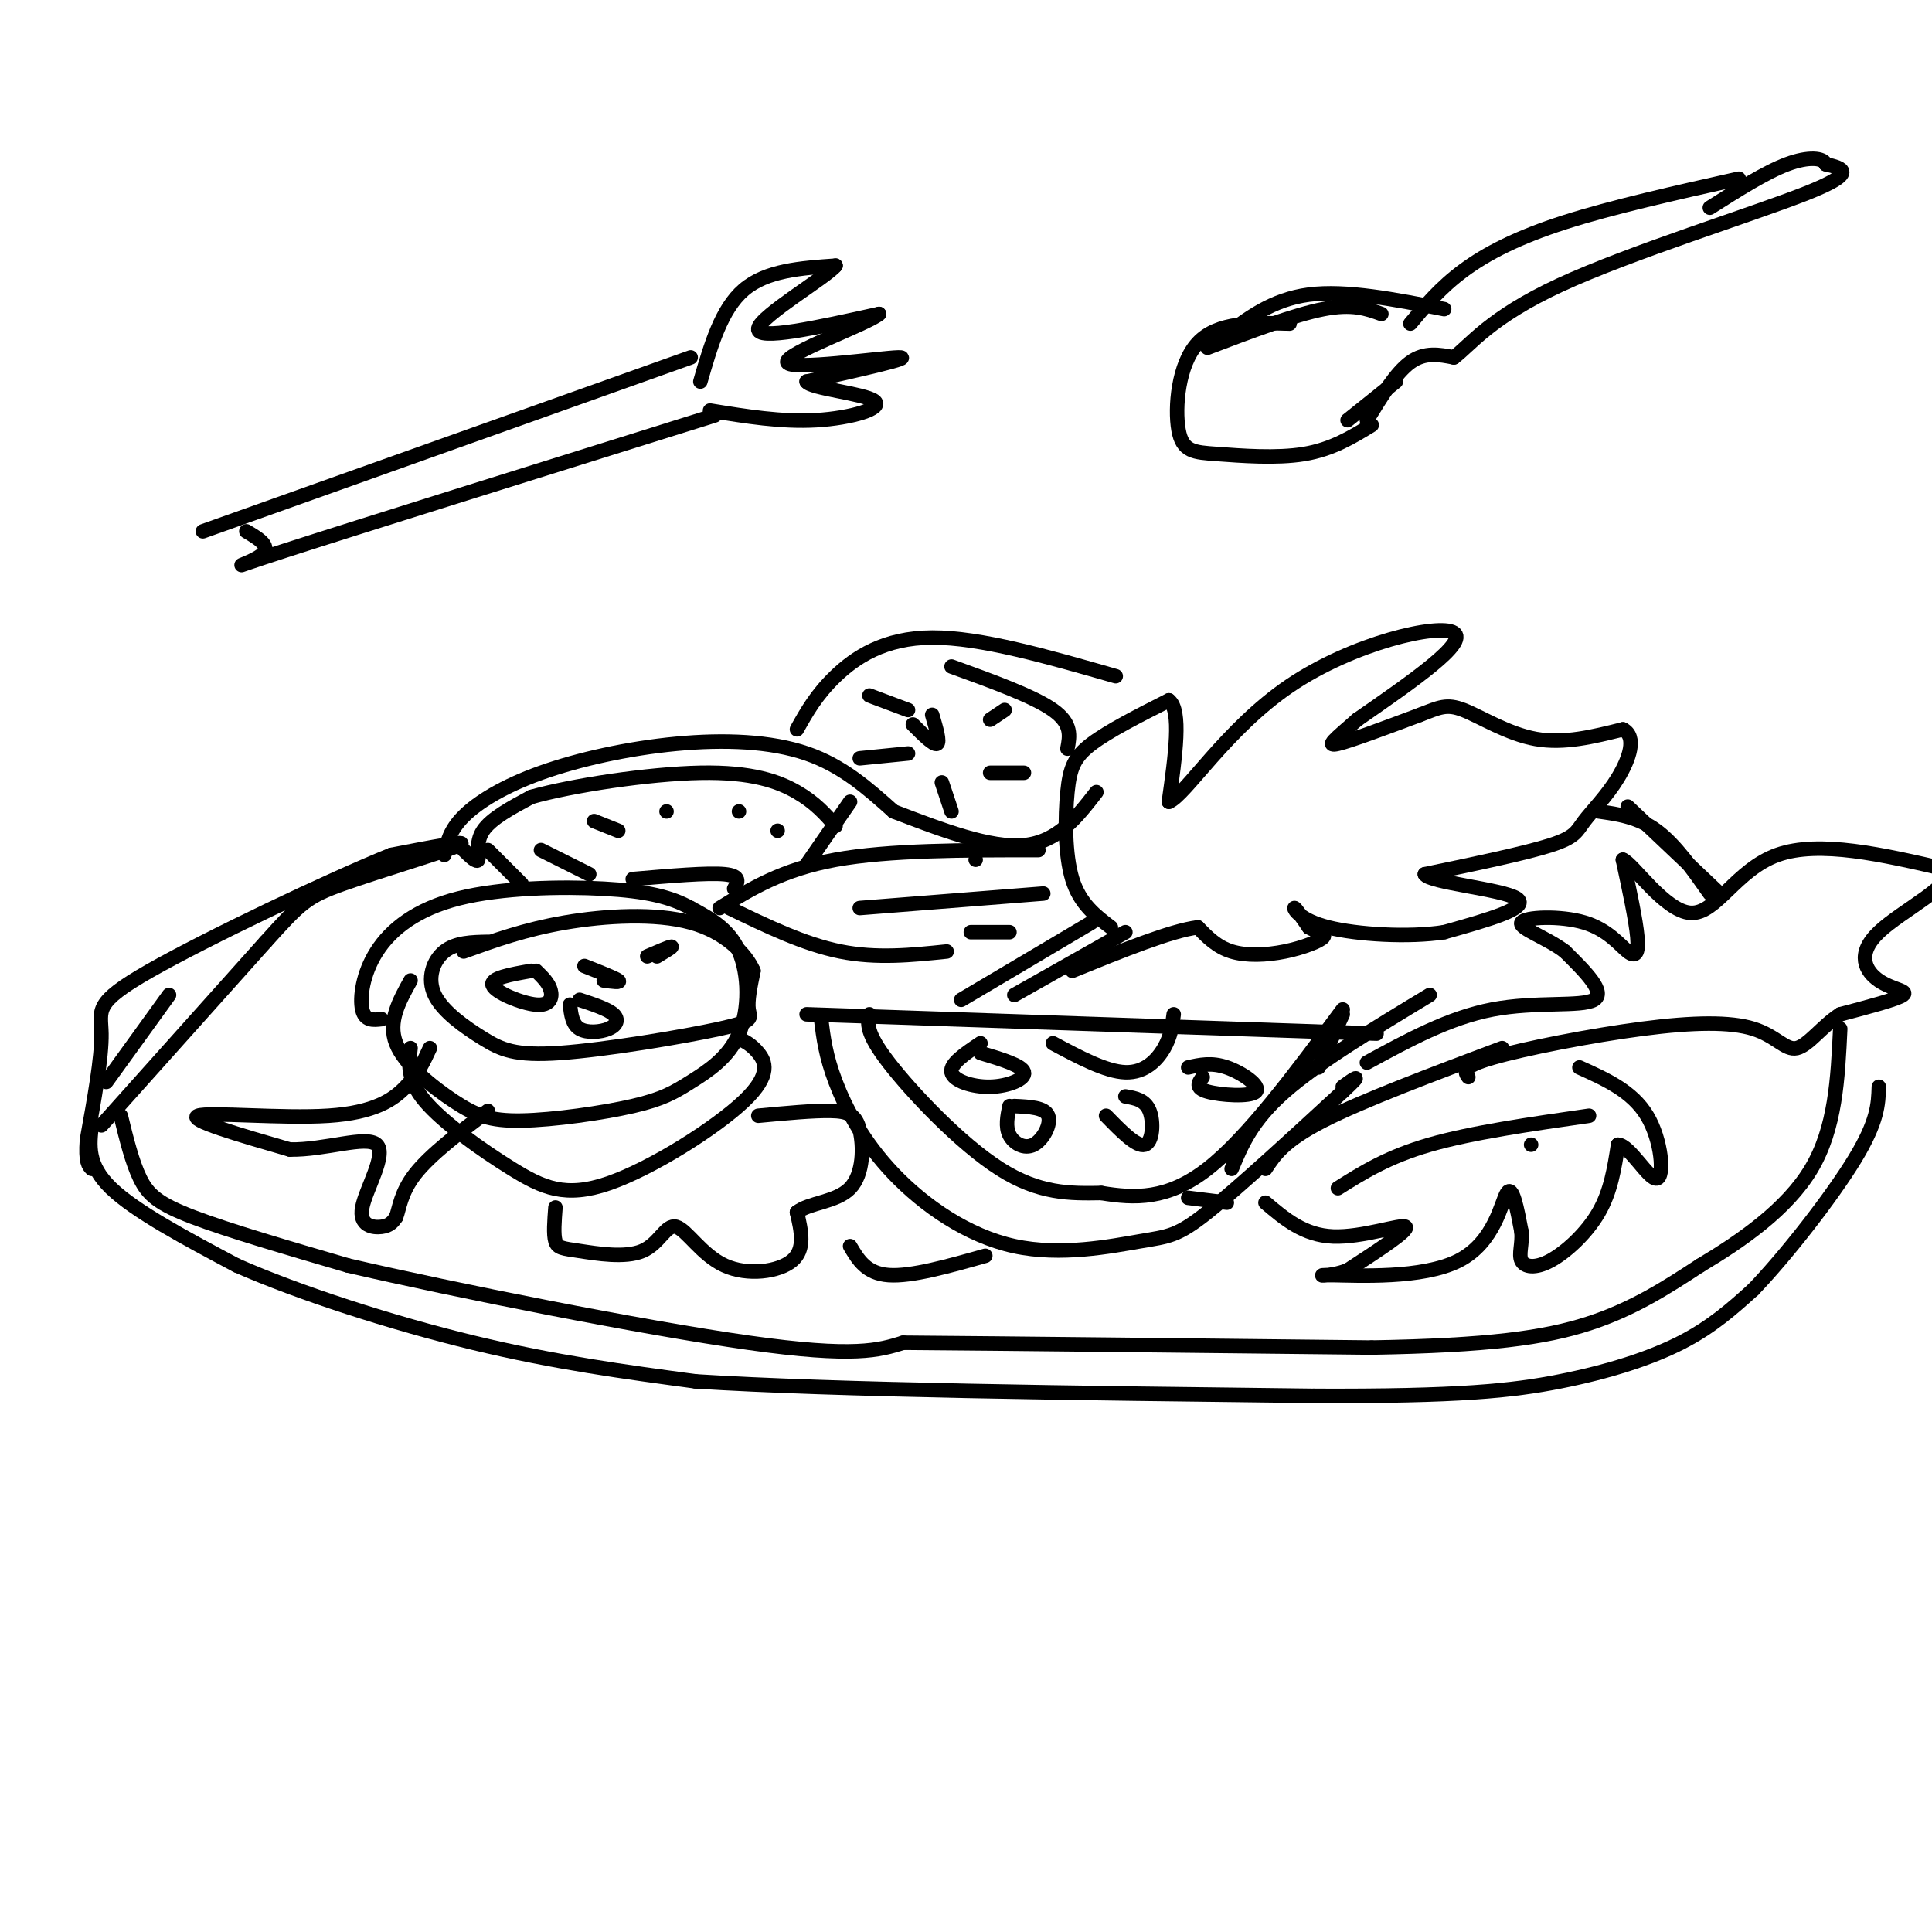 <svg viewBox='0 0 400 400' version='1.1' xmlns='http://www.w3.org/2000/svg' xmlns:xlink='http://www.w3.org/1999/xlink'><g fill='none' stroke='#000000' stroke-width='3' stroke-linecap='round' stroke-linejoin='round'><path d='M19,233c-0.500,4.083 -1.000,8.167 4,13c5.000,4.833 15.500,10.417 26,16'/><path d='M49,262c12.889,5.689 32.111,11.911 49,16c16.889,4.089 31.444,6.044 46,8'/><path d='M144,286c29.000,1.833 78.500,2.417 128,3'/><path d='M272,289c30.036,0.131 41.125,-1.042 51,-3c9.875,-1.958 18.536,-4.702 25,-8c6.464,-3.298 10.732,-7.149 15,-11'/><path d='M363,267c6.778,-7.044 16.222,-19.156 21,-27c4.778,-7.844 4.889,-11.422 5,-15'/><path d='M25,231c1.178,4.822 2.356,9.644 4,13c1.644,3.356 3.756,5.244 11,8c7.244,2.756 19.622,6.378 32,10'/><path d='M72,262c22.000,5.111 61.000,12.889 83,16c22.000,3.111 27.000,1.556 32,0'/><path d='M187,278c21.500,0.167 59.250,0.583 97,1'/><path d='M284,279c24.067,-0.422 35.733,-1.978 45,-5c9.267,-3.022 16.133,-7.511 23,-12'/><path d='M352,262c8.422,-5.022 17.978,-11.578 23,-20c5.022,-8.422 5.511,-18.711 6,-29'/><path d='M21,233c0.000,0.000 34.000,-38.000 34,-38'/><path d='M55,195c7.286,-8.095 8.500,-9.333 16,-12c7.500,-2.667 21.286,-6.762 24,-8c2.714,-1.238 -5.643,0.381 -14,2'/><path d='M81,177c-12.917,5.226 -38.208,17.292 -50,24c-11.792,6.708 -10.083,8.060 -10,13c0.083,4.940 -1.458,13.470 -3,22'/><path d='M18,236c-0.333,4.667 0.333,5.333 1,6'/><path d='M35,206c0.000,0.000 -13.000,18.000 -13,18'/><path d='M89,217c-1.220,2.661 -2.440,5.321 -5,8c-2.560,2.679 -6.458,5.375 -16,6c-9.542,0.625 -24.726,-0.821 -27,0c-2.274,0.821 8.363,3.911 19,7'/><path d='M60,238c7.252,0.139 15.882,-3.014 18,-1c2.118,2.014 -2.276,9.196 -3,13c-0.724,3.804 2.222,4.230 4,4c1.778,-0.230 2.389,-1.115 3,-2'/><path d='M82,252c0.689,-1.733 0.911,-5.067 4,-9c3.089,-3.933 9.044,-8.467 15,-13'/><path d='M85,203c-2.368,4.274 -4.737,8.548 -3,13c1.737,4.452 7.579,9.083 12,12c4.421,2.917 7.419,4.120 14,4c6.581,-0.120 16.744,-1.563 23,-3c6.256,-1.437 8.605,-2.870 12,-5c3.395,-2.130 7.837,-4.958 10,-10c2.163,-5.042 2.047,-12.298 0,-17c-2.047,-4.702 -6.023,-6.851 -10,-9'/><path d='M143,188c-4.063,-2.291 -9.221,-3.517 -18,-4c-8.779,-0.483 -21.178,-0.222 -30,2c-8.822,2.222 -14.068,6.406 -17,11c-2.932,4.594 -3.552,9.598 -3,12c0.552,2.402 2.276,2.201 4,2'/><path d='M101,195c-3.336,0.065 -6.671,0.131 -9,2c-2.329,1.869 -3.651,5.543 -2,9c1.651,3.457 6.277,6.697 10,9c3.723,2.303 6.544,3.669 16,3c9.456,-0.669 25.546,-3.372 33,-5c7.454,-1.628 6.273,-2.179 6,-4c-0.273,-1.821 0.364,-4.910 1,-8'/><path d='M156,201c-1.488,-3.429 -5.708,-8.000 -13,-10c-7.292,-2.000 -17.655,-1.429 -26,0c-8.345,1.429 -14.673,3.714 -21,6'/><path d='M85,217c-0.383,3.273 -0.766,6.545 3,11c3.766,4.455 11.680,10.091 18,14c6.320,3.909 11.044,6.089 20,3c8.956,-3.089 22.142,-11.447 28,-17c5.858,-5.553 4.388,-8.301 3,-10c-1.388,-1.699 -2.694,-2.350 -4,-3'/><path d='M110,201c-4.292,0.750 -8.583,1.500 -8,3c0.583,1.500 6.042,3.750 9,4c2.958,0.250 3.417,-1.500 3,-3c-0.417,-1.500 -1.708,-2.750 -3,-4'/><path d='M118,208c0.238,2.042 0.476,4.083 2,5c1.524,0.917 4.333,0.708 6,0c1.667,-0.708 2.190,-1.917 1,-3c-1.190,-1.083 -4.095,-2.042 -7,-3'/><path d='M125,203c1.833,0.250 3.667,0.500 3,0c-0.667,-0.500 -3.833,-1.750 -7,-3'/><path d='M134,198c2.333,-1.000 4.667,-2.000 5,-2c0.333,0.000 -1.333,1.000 -3,2'/><path d='M170,211c0.474,3.804 0.949,7.608 3,13c2.051,5.392 5.679,12.373 12,19c6.321,6.627 15.333,12.900 25,15c9.667,2.100 19.987,0.027 26,-1c6.013,-1.027 7.718,-1.008 14,-6c6.282,-4.992 17.141,-14.996 28,-25'/><path d='M278,226c4.667,-4.333 2.333,-2.667 0,-1'/><path d='M167,210c0.000,0.000 118.000,4.000 118,4'/><path d='M180,210c-0.400,1.889 -0.800,3.778 4,10c4.800,6.222 14.800,16.778 23,22c8.200,5.222 14.600,5.111 21,5'/><path d='M228,247c6.911,1.133 13.689,1.467 22,-5c8.311,-6.467 18.156,-19.733 28,-33'/><path d='M278,210c0.000,0.000 -5.000,11.000 -5,11'/><path d='M218,216c5.489,2.933 10.978,5.867 15,6c4.022,0.133 6.578,-2.533 8,-5c1.422,-2.467 1.711,-4.733 2,-7'/><path d='M203,216c-3.179,2.131 -6.357,4.262 -6,6c0.357,1.738 4.250,3.083 8,3c3.750,-0.083 7.357,-1.595 7,-3c-0.357,-1.405 -4.679,-2.702 -9,-4'/><path d='M209,229c-0.435,2.143 -0.869,4.286 0,6c0.869,1.714 3.042,3.000 5,2c1.958,-1.000 3.702,-4.286 3,-6c-0.702,-1.714 -3.851,-1.857 -7,-2'/><path d='M229,231c3.156,3.244 6.311,6.489 8,6c1.689,-0.489 1.911,-4.711 1,-7c-0.911,-2.289 -2.956,-2.644 -5,-3'/><path d='M249,223c-0.839,1.119 -1.679,2.238 1,3c2.679,0.762 8.875,1.167 10,0c1.125,-1.167 -2.821,-3.905 -6,-5c-3.179,-1.095 -5.589,-0.548 -8,0'/><path d='M199,207c0.000,0.000 27.000,-16.000 27,-16'/><path d='M210,206c0.000,0.000 23.000,-13.000 23,-13'/><path d='M230,192c-3.214,-2.435 -6.429,-4.869 -8,-10c-1.571,-5.131 -1.500,-12.958 -1,-18c0.500,-5.042 1.429,-7.298 5,-10c3.571,-2.702 9.786,-5.851 16,-9'/><path d='M242,145c2.667,2.000 1.333,11.500 0,21'/><path d='M242,166c3.393,-1.310 11.875,-15.083 25,-24c13.125,-8.917 30.893,-12.976 34,-11c3.107,1.976 -8.446,9.988 -20,18'/><path d='M281,149c-4.756,4.178 -6.644,5.622 -4,5c2.644,-0.622 9.822,-3.311 17,-6'/><path d='M294,148c3.988,-1.536 5.458,-2.375 9,-1c3.542,1.375 9.155,4.964 15,6c5.845,1.036 11.923,-0.482 18,-2'/><path d='M336,151c2.954,1.470 1.338,6.147 -1,10c-2.338,3.853 -5.399,6.884 -7,9c-1.601,2.116 -1.743,3.319 -7,5c-5.257,1.681 -15.628,3.841 -26,6'/><path d='M295,181c0.844,1.733 15.956,3.067 19,5c3.044,1.933 -5.978,4.467 -15,7'/><path d='M299,193c-7.298,1.143 -18.042,0.500 -24,-1c-5.958,-1.500 -7.131,-3.857 -7,-4c0.131,-0.143 1.565,1.929 3,4'/><path d='M271,192c1.475,0.906 3.663,1.171 3,2c-0.663,0.829 -4.179,2.223 -8,3c-3.821,0.777 -7.949,0.936 -11,0c-3.051,-0.936 -5.026,-2.968 -7,-5'/><path d='M248,192c-5.500,0.667 -15.750,4.833 -26,9'/><path d='M115,250c-0.215,2.790 -0.430,5.579 0,7c0.430,1.421 1.504,1.473 5,2c3.496,0.527 9.415,1.528 13,0c3.585,-1.528 4.837,-5.585 7,-5c2.163,0.585 5.236,5.811 10,8c4.764,2.189 11.218,1.340 14,-1c2.782,-2.340 1.891,-6.170 1,-10'/><path d='M165,251c2.477,-2.019 8.169,-2.067 11,-5c2.831,-2.933 2.801,-8.751 2,-12c-0.801,-3.249 -2.372,-3.928 -6,-4c-3.628,-0.072 -9.314,0.464 -15,1'/><path d='M176,258c1.667,2.833 3.333,5.667 8,6c4.667,0.333 12.333,-1.833 20,-4'/><path d='M246,248c0.000,0.000 8.000,1.000 8,1'/><path d='M255,242c2.083,-5.000 4.167,-10.000 11,-16c6.833,-6.000 18.417,-13.000 30,-20'/><path d='M262,242c1.917,-2.917 3.833,-5.833 12,-10c8.167,-4.167 22.583,-9.583 37,-15'/><path d='M283,220c8.511,-4.644 17.022,-9.289 26,-11c8.978,-1.711 18.422,-0.489 21,-2c2.578,-1.511 -1.711,-5.756 -6,-10'/><path d='M324,197c-3.621,-2.809 -9.672,-4.833 -9,-6c0.672,-1.167 8.067,-1.478 13,0c4.933,1.478 7.405,4.744 9,6c1.595,1.256 2.313,0.502 2,-3c-0.313,-3.502 -1.656,-9.751 -3,-16'/><path d='M336,178c2.048,0.762 8.667,10.667 14,11c5.333,0.333 9.381,-8.905 18,-12c8.619,-3.095 21.810,-0.048 35,3'/><path d='M403,180c2.365,2.837 -9.222,8.431 -14,13c-4.778,4.569 -2.748,8.115 0,10c2.748,1.885 6.214,2.110 5,3c-1.214,0.890 -7.107,2.445 -13,4'/><path d='M381,210c-3.749,2.425 -6.621,6.487 -9,7c-2.379,0.513 -4.267,-2.522 -9,-4c-4.733,-1.478 -12.313,-1.398 -23,0c-10.687,1.398 -24.482,4.114 -31,6c-6.518,1.886 -5.759,2.943 -5,4'/><path d='M262,249c3.978,3.378 7.956,6.756 14,7c6.044,0.244 14.156,-2.644 15,-2c0.844,0.644 -5.578,4.822 -12,9'/><path d='M279,263c-3.962,1.552 -7.866,0.931 -3,1c4.866,0.069 18.502,0.826 26,-3c7.498,-3.826 8.856,-12.236 10,-14c1.144,-1.764 2.072,3.118 3,8'/><path d='M315,255c0.247,2.482 -0.635,4.686 0,6c0.635,1.314 2.786,1.738 6,0c3.214,-1.738 7.490,-5.640 10,-10c2.510,-4.360 3.255,-9.180 4,-14'/><path d='M335,237c2.381,0.071 6.333,7.250 8,7c1.667,-0.250 1.048,-7.929 -2,-13c-3.048,-5.071 -8.524,-7.536 -14,-10'/><path d='M277,246c5.167,-3.250 10.333,-6.500 19,-9c8.667,-2.500 20.833,-4.250 33,-6'/><path d='M317,237c0.000,0.000 0.000,0.000 0,0'/><path d='M149,188c6.500,-4.000 13.000,-8.000 24,-10c11.000,-2.000 26.500,-2.000 42,-2'/><path d='M151,188c7.750,3.750 15.500,7.500 23,9c7.500,1.500 14.750,0.750 22,0'/><path d='M178,188c0.000,0.000 38.000,-3.000 38,-3'/><path d='M201,193c0.000,0.000 8.000,0.000 8,0'/><path d='M202,178c0.000,0.000 0.000,0.000 0,0'/><path d='M92,177c0.541,-2.541 1.081,-5.081 4,-8c2.919,-2.919 8.215,-6.215 16,-9c7.785,-2.785 18.057,-5.057 28,-6c9.943,-0.943 19.555,-0.555 27,2c7.445,2.555 12.722,7.278 18,12'/><path d='M96,176c1.378,1.356 2.756,2.711 3,2c0.244,-0.711 -0.644,-3.489 1,-6c1.644,-2.511 5.822,-4.756 10,-7'/><path d='M110,165c8.369,-2.369 24.292,-4.792 35,-5c10.708,-0.208 16.202,1.798 20,4c3.798,2.202 5.899,4.601 8,7'/><path d='M101,176c0.000,0.000 7.000,7.000 7,7'/><path d='M167,179c0.000,0.000 9.000,-13.000 9,-13'/><path d='M131,182c7.750,-0.667 15.500,-1.333 19,-1c3.500,0.333 2.750,1.667 2,3'/><path d='M112,176c0.000,0.000 10.000,5.000 10,5'/><path d='M123,170c0.000,0.000 5.000,2.000 5,2'/><path d='M138,168c0.000,0.000 0.000,0.000 0,0'/><path d='M153,168c0.000,0.000 0.000,0.000 0,0'/><path d='M161,172c0.000,0.000 0.000,0.000 0,0'/><path d='M165,151c2.000,-3.578 4.000,-7.156 8,-11c4.000,-3.844 10.000,-7.956 20,-8c10.000,-0.044 24.000,3.978 38,8'/><path d='M185,168c10.000,3.833 20.000,7.667 27,7c7.000,-0.667 11.000,-5.833 15,-11'/><path d='M197,138c8.500,3.083 17.000,6.167 21,9c4.000,2.833 3.500,5.417 3,8'/><path d='M188,147c0.000,0.000 -8.000,-3.000 -8,-3'/><path d='M188,156c0.000,0.000 -10.000,1.000 -10,1'/><path d='M195,162c0.000,0.000 2.000,6.000 2,6'/><path d='M205,160c0.000,0.000 7.000,0.000 7,0'/><path d='M205,149c0.000,0.000 3.000,-2.000 3,-2'/><path d='M193,148c0.833,2.833 1.667,5.667 1,6c-0.667,0.333 -2.833,-1.833 -5,-4'/><path d='M337,167c0.000,0.000 19.000,18.000 19,18'/><path d='M331,168c4.083,0.583 8.167,1.167 12,4c3.833,2.833 7.417,7.917 11,13'/><path d='M42,110c0.000,0.000 101.000,-36.000 101,-36'/><path d='M51,110c2.689,1.600 5.378,3.200 3,5c-2.378,1.800 -9.822,3.800 5,-1c14.822,-4.800 51.911,-16.400 89,-28'/><path d='M145,79c2.167,-7.500 4.333,-15.000 9,-19c4.667,-4.000 11.833,-4.500 19,-5'/><path d='M173,55c-1.711,2.244 -15.489,10.356 -16,13c-0.511,2.644 12.244,-0.178 25,-3'/><path d='M182,65c-2.024,1.917 -19.583,8.208 -19,10c0.583,1.792 19.310,-0.917 23,-1c3.690,-0.083 -7.655,2.458 -19,5'/><path d='M167,79c0.679,1.417 11.875,2.458 14,4c2.125,1.542 -4.821,3.583 -12,4c-7.179,0.417 -14.589,-0.792 -22,-2'/><path d='M267,67c-7.456,-0.206 -14.912,-0.411 -19,4c-4.088,4.411 -4.807,13.440 -4,18c0.807,4.560 3.140,4.651 8,5c4.860,0.349 12.246,0.957 18,0c5.754,-0.957 9.877,-3.478 14,-6'/><path d='M253,70c5.167,-4.000 10.333,-8.000 18,-9c7.667,-1.000 17.833,1.000 28,3'/><path d='M292,67c3.111,-3.733 6.222,-7.467 11,-11c4.778,-3.533 11.222,-6.867 21,-10c9.778,-3.133 22.889,-6.067 36,-9'/><path d='M283,87c3.000,-4.917 6.000,-9.833 9,-12c3.000,-2.167 6.000,-1.583 9,-1'/><path d='M301,74c3.381,-2.488 7.333,-8.208 22,-15c14.667,-6.792 40.048,-14.655 51,-19c10.952,-4.345 7.476,-5.173 4,-6'/><path d='M378,34c-0.444,-1.333 -3.556,-1.667 -8,0c-4.444,1.667 -10.222,5.333 -16,9'/><path d='M286,65c-3.000,-1.083 -6.000,-2.167 -12,-1c-6.000,1.167 -15.000,4.583 -24,8'/><path d='M279,87c0.000,0.000 10.000,-8.000 10,-8'/></g>
</svg>